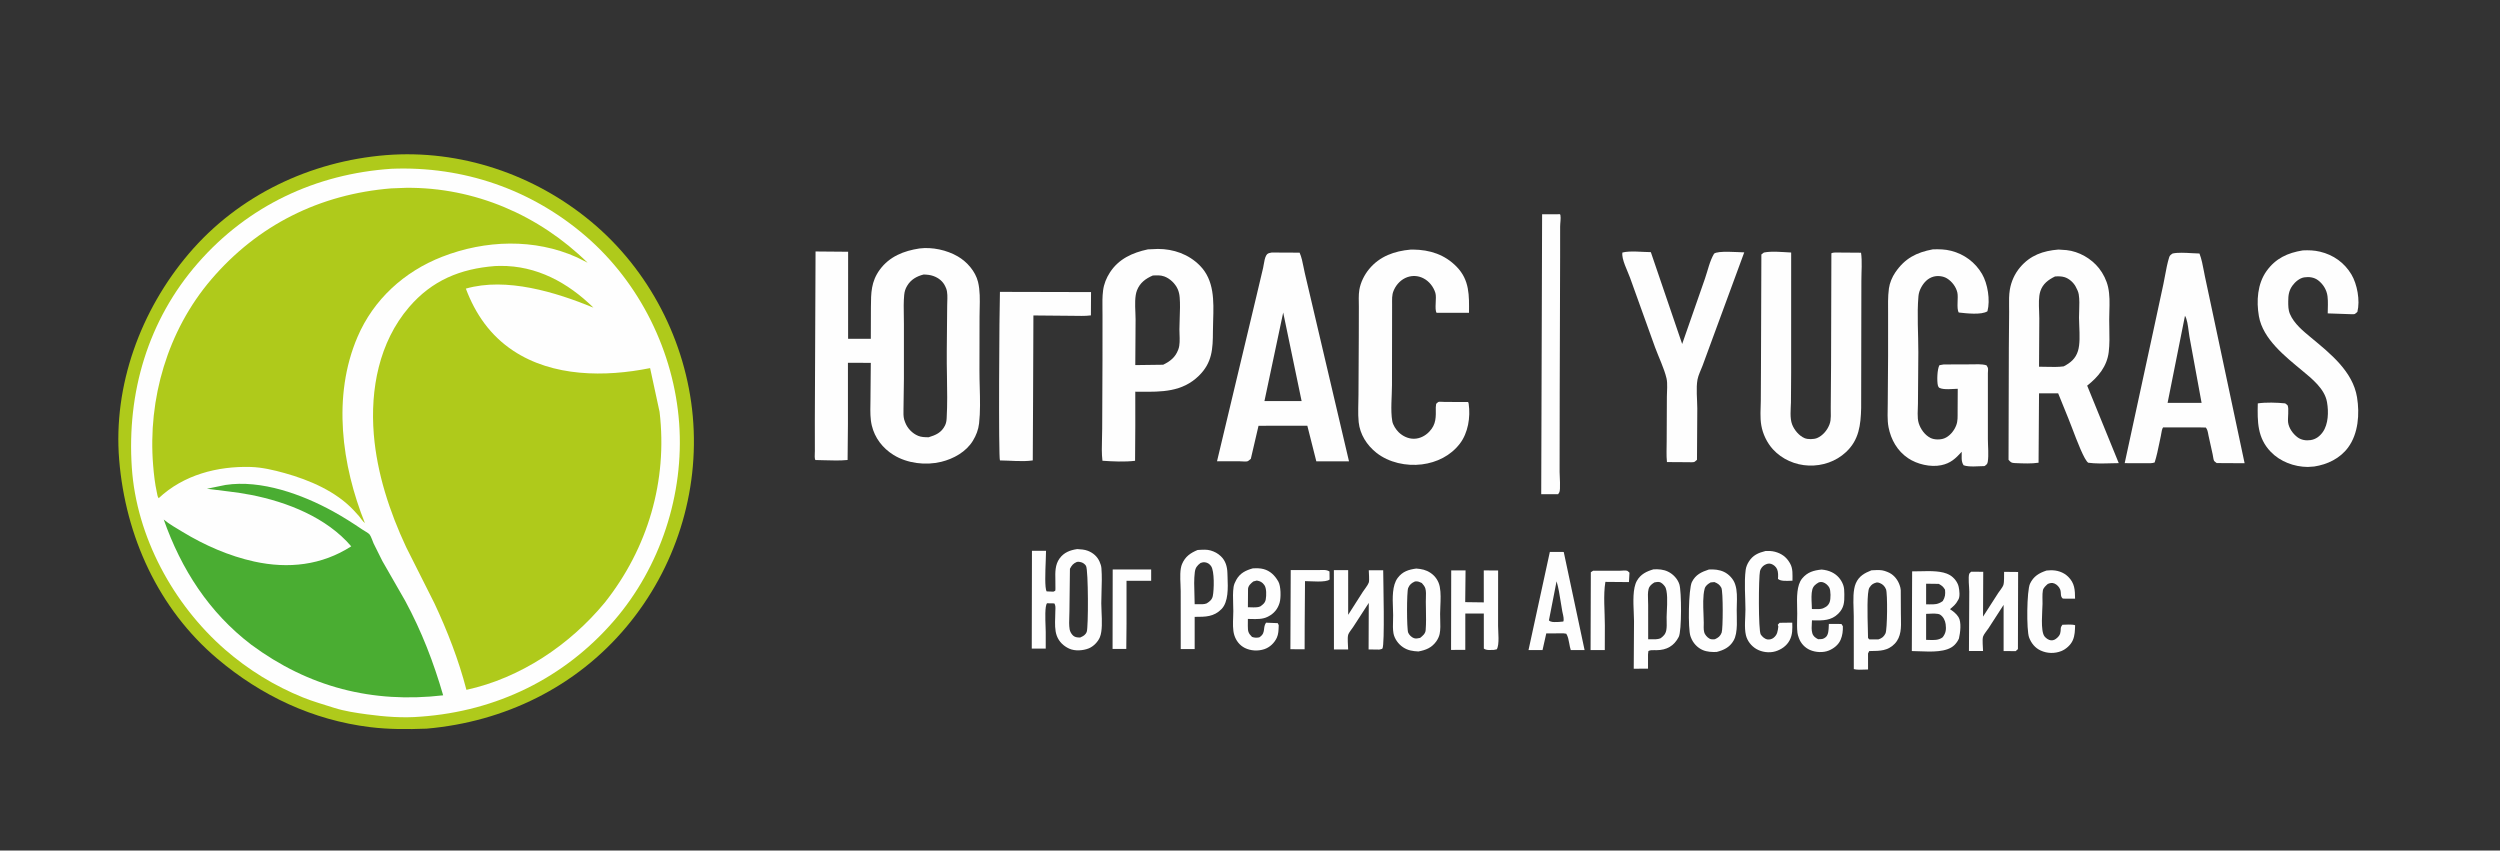 <?xml version="1.0" encoding="UTF-8"?> <svg xmlns="http://www.w3.org/2000/svg" width="2569" height="874" viewBox="0 0 2569 874" fill="none"><rect x="0" y="0" width="2569" height="874" fill="#333333" stroke="none"/> <path d="M1143.41 585.161L1182.94 585.213V596.822L1157.61 596.844L1157.62 640.5L1157.37 666.813L1143.28 666.854L1143.41 585.161Z" fill="#FEFEFE"></path> <path d="M1637.04 586.5L1663.89 586.515C1665.61 586.516 1670.75 585.94 1672.15 586.519C1672.79 586.785 1673.87 588.003 1674.45 588.5L1673.91 598.157L1649.69 597.948C1647.38 611.743 1649.15 628.386 1649.15 642.5L1649.08 667.99L1634.48 667.994L1634.74 588.031L1637.04 586.5Z" fill="#FEFEFE"></path> <path d="M1326.35 585.83L1354.53 585.827C1358.54 585.827 1362.85 585.026 1366.19 587.291L1366.3 595.5C1362.49 598.82 1346.73 597.135 1341.03 597.164L1340.69 643.5L1340.63 667.17L1326.01 667.146L1326.35 585.83Z" fill="#FEFEFE"></path> <path d="M2103 586.28L2107.09 586.02C2113.66 585.797 2120.31 587.865 2125.1 592.5C2132 599.189 2132.27 606.18 2132.34 615.161L2119.83 615.157C2116.84 612.945 2118.34 609.395 2117.11 605.924C2116.17 603.293 2113.74 600.684 2111.14 599.624C2108.54 598.567 2106.77 599.098 2104.32 600.044C2102.3 601.888 2099.71 603.997 2099.24 606.843C2098.53 611.162 2098.94 615.986 2098.9 620.37C2098.83 627.946 2096.58 648.41 2100.96 653.981C2102.41 655.82 2105.18 657.828 2107.56 657.993C2110.22 658.18 2112.02 657.158 2113.95 655.415C2117.37 652.325 2117.5 649.911 2117.66 645.5C2117.8 644.094 2118.57 643.141 2119.33 642.003C2123.36 641.977 2128.55 641.326 2132.39 642.457C2132.19 647.967 2132.21 652.867 2129.97 658.006C2127.91 662.741 2122.93 667.176 2118.2 669.047C2111.35 671.752 2103.84 671.579 2097.13 668.547C2091.23 665.88 2087.33 660.99 2085.08 655.036C2082.31 647.691 2082.69 606.916 2086.04 599.813C2089.66 592.158 2095.3 588.872 2103 586.28Z" fill="#FEFEFE"></path> <path d="M1814.3 566.194C1817.59 566.114 1820.65 566.124 1823.86 566.972C1830.57 568.749 1835.55 572.236 1839.09 578.312L1839.48 579C1842.58 584.274 1841.93 590.777 1841.94 596.716L1840.76 596.772C1836.78 596.852 1829.9 597.542 1827.04 594.887C1827.29 591.799 1827.41 587.751 1826.12 584.899C1824.97 582.37 1822.74 580.389 1820.11 579.491C1817.61 578.634 1815.48 579.383 1813.27 580.601C1811.12 581.785 1809.14 584.449 1808.57 586.831C1807.14 592.761 1806.75 648.144 1809.36 652.011C1810.95 654.364 1813.43 656.639 1816.32 657.096C1818.29 657.408 1820.77 656.736 1822.31 655.563C1826.48 652.382 1826.78 648.695 1827.4 643.833L1826.88 641.974L1828.71 639.99L1841.73 639.817C1841.87 646.385 1842.17 652.033 1838.99 658.025C1835.96 663.732 1830.38 667.572 1824.27 669.363C1817.98 671.204 1810.36 670.167 1804.75 666.859C1799.58 663.799 1795.49 658.592 1794.1 652.712C1792.25 644.881 1793.63 634.396 1793.62 626.272C1793.6 613.211 1792.16 598.387 1793.87 585.52C1794.26 582.589 1795.45 579.781 1796.99 577.277C1801.2 570.465 1806.91 568.033 1814.3 566.194Z" fill="#FEFEFE"></path> <path d="M1491.27 586.149L1506.01 586.164L1505.65 618.761L1524.75 619.012L1524.72 586.153L1539.47 586.216L1539.43 643.137C1539.42 649.214 1541.03 662.261 1538.1 667.231L1535.1 667.836C1531.59 667.823 1527.65 668.561 1524.79 666.5L1524.76 630.491L1505.76 630.482L1505.73 667.796L1491.11 667.85L1491.27 586.149Z" fill="#FEFEFE"></path> <path d="M2025.54 587.5L2037.97 587.575L2037.77 633.629L2053.4 609.308C2054.73 607.252 2058.08 603.299 2058.69 601.118C2059.72 597.506 2059.22 591.506 2059.41 587.631L2073.82 587.772L2073.62 667L2071.31 669.122L2058.91 669.004V621.566L2043.36 645.649C2041.94 647.822 2038.49 651.817 2037.8 654.163C2036.77 657.669 2037.79 665.077 2037.78 668.985L2023.29 668.999L2023.62 607.842C2023.63 603.653 2022.29 593.066 2023.64 589.5C2023.82 589.018 2025.13 587.935 2025.54 587.5Z" fill="#FEFEFE"></path> <path d="M1370.7 585.843L1385.37 585.872L1385.38 631.79L1400.41 608.221C1402.17 605.486 1405.44 601.669 1406.53 598.704C1407.36 596.472 1406.55 588.677 1406.56 585.998L1421.37 585.981C1421.4 596.4 1423.15 662.425 1420.59 666.436C1420.23 667.007 1418.04 667.328 1417.3 667.511L1406.37 667.36L1406.55 619.556L1390.45 644.392C1389.2 646.33 1385.96 650.19 1385.4 652.247C1384.38 656.025 1385.37 663.257 1385.36 667.395L1370.76 667.426L1370.7 585.843Z" fill="#FEFEFE"></path> <path fill-rule="evenodd" clip-rule="evenodd" d="M1298.56 584.811C1294.85 583.783 1291.11 583.881 1287.3 584.063C1280.07 586.145 1274.26 588.905 1270.41 595.844C1269.22 597.998 1268 600.61 1267.64 603.072C1266.82 608.601 1267.01 614.765 1267.19 620.711C1267.27 623.2 1267.35 625.65 1267.35 628C1267.34 629.844 1267.27 631.852 1267.19 633.937C1266.95 640.282 1266.69 647.342 1268.37 652.69C1270.14 658.315 1273.79 663.103 1279.12 665.8C1285.19 668.874 1292.92 669.226 1299.31 667.06C1304.9 665.165 1309.57 660.683 1312.05 655.354C1313.73 651.745 1313.85 647.631 1313.97 643.678C1313.99 643.25 1314 642.825 1314.01 642.402L1313.01 640.345L1301.01 639.871C1299.45 642.113 1299.2 644.277 1298.97 646.364C1298.62 649.392 1298.3 652.26 1294.01 654.971C1291.11 655.458 1289.34 655.473 1286.57 654.5C1282.6 650.554 1282.3 648.671 1282.27 643.161L1282.32 636.01C1283.37 636.019 1284.46 636.048 1285.56 636.077C1291.3 636.231 1297.56 636.398 1302.51 633.872L1303.2 633.529C1309.18 630.484 1313.01 625.828 1314.91 619.418C1316.44 614.273 1316.29 602.193 1313.61 597.587L1313.26 597.006C1309.89 591.215 1305.2 586.646 1298.56 584.811ZM1291.5 596.567L1287.93 597.5C1285.42 599.512 1282.87 601.615 1282.48 605L1282.34 624.003C1283.19 623.995 1284.18 624.031 1285.25 624.071C1288.6 624.195 1292.66 624.345 1295.01 623.19C1297.86 621.255 1300.06 619.474 1300.69 615.911C1301.37 612.051 1301.62 604.462 1299.24 601.203C1297.08 598.259 1295.04 597.173 1291.5 596.567Z" fill="#FEFEFE"></path> <path fill-rule="evenodd" clip-rule="evenodd" d="M1882.38 588.02C1878.93 586.347 1875.68 585.647 1871.89 585.272C1863.84 586.099 1857.39 587.844 1851.93 594.395C1846.15 601.341 1846.47 614.181 1846.73 624.447C1846.79 626.672 1846.84 628.777 1846.83 630.674C1846.82 632.32 1846.78 634.001 1846.74 635.697C1846.63 640.548 1846.52 645.53 1847.05 650.198C1847.25 651.95 1847.76 653.563 1848.37 655.208L1848.62 655.899C1850.57 661.196 1854.71 665.623 1859.9 667.9C1865.61 670.41 1873.41 670.895 1879.26 668.507C1884.42 666.403 1889.29 662.563 1891.48 657.311C1893.37 652.781 1893.85 648.343 1893.73 643.5L1892.24 641.2L1879.33 641.14C1879.29 641.778 1879.27 642.494 1879.24 643.256C1879.11 647.155 1878.94 652.286 1876.23 654.662C1873.73 656.855 1871.91 656.839 1868.98 656.812C1868.73 656.81 1868.49 656.808 1868.23 656.807C1865.39 655.314 1863.28 653.901 1862.32 650.664C1861.38 647.533 1861.63 643.612 1861.84 640.081C1861.9 639.179 1861.95 638.302 1861.99 637.47C1862.64 637.478 1863.28 637.489 1863.93 637.499C1873.36 637.654 1881.83 637.793 1889.12 630.497C1895.02 624.584 1895.34 618.672 1895.23 610.833C1895.23 610.631 1895.23 610.43 1895.22 610.229C1895.19 607.055 1895.16 604.01 1894.03 600.989C1891.89 595.24 1887.93 590.715 1882.38 588.02ZM1873.37 598.381C1871.78 597.917 1870.46 597.983 1868.91 598.5C1865.77 600.303 1863.27 602.218 1862.31 605.889C1861.2 610.145 1861.47 615.731 1861.71 620.785C1861.8 622.559 1861.88 624.267 1861.9 625.829C1862.73 625.819 1863.66 625.847 1864.63 625.875C1867.56 625.963 1870.88 626.061 1873.23 625.169C1876.57 623.721 1878.86 622.226 1880.18 618.671C1881.37 615.481 1881.36 606.986 1879.86 603.963C1878.7 601.607 1875.9 599.117 1873.37 598.381Z" fill="#FEFEFE"></path> <path fill-rule="evenodd" clip-rule="evenodd" d="M1606.9 567.203L1592.62 567.156L1570.7 668.015L1585.11 668.003L1588.96 650.854L1606.88 650.843L1609.51 651.21C1611.27 654.007 1611.94 657.705 1612.6 661.346C1613.02 663.672 1613.44 665.974 1614.13 668.004L1628.32 668.002L1606.9 567.203ZM1603.78 618.423C1602.66 611.258 1601.52 603.944 1599.53 597.335L1591.67 637.5C1593.53 639.389 1596.64 639.275 1599.51 639.169C1600.28 639.14 1601.03 639.112 1601.74 639.124L1606.45 638.689C1607.33 636.753 1606.49 633.056 1605.84 630.227C1605.66 629.469 1605.51 628.774 1605.4 628.191C1604.81 625.024 1604.3 621.739 1603.78 618.423Z" fill="#FEFEFE"></path> <path fill-rule="evenodd" clip-rule="evenodd" d="M1232.38 565.071C1231.78 565.109 1231.19 565.146 1230.6 565.178C1223.2 568.311 1217.97 571.891 1214.68 579.558C1212.38 584.952 1212.76 593.573 1213.09 600.883C1213.19 603.249 1213.29 605.478 1213.29 607.416L1213.32 667.004H1227.64V648.5V633.881C1227.85 633.881 1228.06 633.881 1228.27 633.882C1238.67 633.894 1247.39 633.904 1255.22 625.888C1262.43 618.506 1261.86 603.986 1261.44 593.103C1261.38 591.651 1261.33 590.264 1261.29 588.967C1261.12 582.393 1259.46 576.24 1254.5 571.555C1251.37 568.602 1248.04 566.836 1243.96 565.653C1240.24 564.579 1236.24 564.829 1232.38 565.071ZM1238.38 577.845C1236.66 577.611 1235.31 577.887 1233.68 578.5C1230.1 581.228 1228.38 583.395 1227.79 587.929C1226.86 595.164 1227.13 603.178 1227.4 610.941C1227.51 614.322 1227.63 617.656 1227.64 620.857C1228.51 620.844 1229.5 620.873 1230.55 620.904C1233.78 620.999 1237.56 621.109 1239.98 620.043C1242.99 618.188 1245.52 616.163 1246.27 612.509C1247.56 606.253 1248.12 586.792 1244.48 581.711C1242.96 579.592 1241 578.199 1238.38 577.845Z" fill="#FEFEFE"></path> <path fill-rule="evenodd" clip-rule="evenodd" d="M1470.03 588.702C1465.23 585.51 1460.96 584.714 1455.38 584.241C1447.55 585.297 1441.27 587.2 1436.27 593.866C1430.49 601.588 1430.99 614.511 1431.4 625.201C1431.49 627.697 1431.58 630.07 1431.59 632.227C1431.6 633.907 1431.54 635.69 1431.49 637.513C1431.35 641.965 1431.21 646.655 1431.91 650.668C1432.9 656.354 1436.99 661.956 1441.74 665.103C1446.83 668.465 1451.57 669.103 1457.52 669.445C1465.17 668.033 1471.12 665.707 1475.85 659.186C1477.41 657.036 1478.83 654.123 1479.38 651.501C1480.3 647.05 1480.13 641.685 1479.97 636.64C1479.91 634.604 1479.85 632.62 1479.86 630.769C1479.88 628.237 1479.99 625.595 1480.11 622.909C1480.4 616.207 1480.7 609.238 1479.53 603.055C1478.43 597.193 1475.01 592 1470.03 588.702ZM1459.98 598.646C1457.9 597.711 1456.7 597.171 1454.04 597.5C1450.58 599.047 1448.5 600.676 1447.02 604.269C1445.47 608.012 1445.48 646.656 1447.08 650.192C1448.16 652.589 1450.5 654.871 1452.98 655.779C1454.84 656.458 1457.43 655.937 1459.32 655.5C1462 653.355 1464.74 651.157 1465.02 647.5C1465.57 640.447 1465.43 633.12 1465.29 625.908C1465.24 623.364 1465.19 620.834 1465.17 618.335C1465.16 617.266 1465.21 616.054 1465.25 614.781C1465.38 611.314 1465.52 607.39 1464.68 604.638C1464.03 602.507 1462.52 600.764 1461.07 599.129C1460.68 598.959 1460.32 598.797 1459.98 598.646Z" fill="#FEFEFE"></path> <path fill-rule="evenodd" clip-rule="evenodd" d="M1771.78 587.767C1766.79 585.342 1761.51 584.955 1756.05 585.225C1748.44 587.721 1742.38 590.502 1738.58 598.112C1735.12 605.046 1734.44 646.25 1737.11 653.693L1737.32 654.249L1737.54 654.885C1739.62 660.617 1744.12 665.584 1749.78 668.02C1754.14 669.896 1759.43 670.153 1764.09 669.94C1771.32 668.048 1777.32 665.278 1781.29 658.508C1782.61 656.235 1783.34 654.067 1783.83 651.5L1783.95 650.915C1785.02 645.309 1784.88 638.99 1784.74 632.96C1784.69 630.912 1784.64 628.896 1784.65 626.954C1784.65 625.118 1784.7 623.18 1784.76 621.191C1784.97 614.27 1785.19 606.724 1783.1 600.666L1782.9 600.051C1781.19 594.953 1776.58 590.101 1771.78 587.767ZM1761.69 598.132L1757.85 598.5C1755.14 600.079 1752.53 601.79 1751.68 605.012C1749.76 612.335 1750.16 622.336 1750.52 631.249C1750.65 634.264 1750.76 637.155 1750.78 639.776C1750.79 640.514 1750.77 641.306 1750.75 642.126C1750.66 645.366 1750.57 649.047 1752.05 651.609C1753.34 653.835 1755.82 656.403 1758.45 656.884C1759.67 657.107 1760.96 657.007 1762.19 656.888C1765.61 655.389 1767.85 653.677 1769.19 650.061C1770.58 646.296 1770.79 607.608 1768.85 603.971C1767.12 600.728 1765.03 599.46 1761.69 598.132Z" fill="#FEFEFE"></path> <path fill-rule="evenodd" clip-rule="evenodd" d="M1964.91 587.14C1967.44 587.182 1970.27 587.106 1973.25 587.026C1983.69 586.746 1995.93 586.418 2003.65 590.95C2007.89 593.44 2011.7 598.179 2012.74 603.052C2013.47 606.525 2014.33 613.205 2012.34 616.265C2012.29 616.342 2012.24 616.417 2012.19 616.491L2012.19 616.491C2011.99 616.793 2011.8 617.081 2011.64 617.417C2010.01 620.661 2007.41 622.894 2004.72 625.199L2004.72 625.199C2004.42 625.457 2004.12 625.715 2003.82 625.976C2007.23 628.278 2010.2 630.496 2012.48 634.014C2015.84 639.203 2014.35 650.301 2013.01 656.127C2011.82 658.782 2010.37 660.891 2008.28 662.934C2000.61 670.434 1984.65 669.772 1972.24 669.257H1972.24C1969.47 669.142 1966.87 669.035 1964.59 669.027L1964.91 587.14ZM1979.28 599.819L1992.28 599.991C1995.77 602.017 1996.65 602.589 1998.72 606C1999.12 610.76 1998.94 613.372 1996.41 617.645C1991.57 621.192 1987.83 621.131 1982.68 621.048C1981.62 621.03 1980.49 621.012 1979.28 621.025V599.819ZM1982.11 630.696C1981.01 630.749 1980.03 630.797 1979.28 630.801V657.506C1980.23 657.519 1981.19 657.558 1982.17 657.598C1987.11 657.799 1992.31 658.011 1996.28 654.845C1999.64 650.524 2000.06 646.745 1999.35 641.369C1998.86 637.636 1996.93 633.668 1993.62 631.601C1991.44 630.239 1986.01 630.505 1982.11 630.696Z" fill="#FEFEFE"></path> <path fill-rule="evenodd" clip-rule="evenodd" d="M1714.08 587.422C1709.34 585.12 1704.3 584.79 1699.12 585.051C1691.91 587.146 1685.91 590.072 1682.07 596.821C1677.72 604.463 1678.35 618.427 1678.84 629.544C1678.98 632.744 1679.12 635.708 1679.12 638.218L1678.83 687.173L1693.5 687.13V672.5L1693.89 669.005C1695.82 667.959 1698.18 668.031 1700.43 668.099C1701.03 668.118 1701.63 668.136 1702.21 668.132C1712.57 668.059 1720.24 663.879 1725.08 654.469C1728.21 648.375 1727.98 607.44 1725.7 600.391C1723.89 594.805 1719.33 589.969 1714.08 587.422ZM1700.57 598.408C1700.4 598.44 1700.24 598.47 1700.07 598.5C1697.31 600.223 1694.96 601.989 1694.09 605.279C1693.19 608.696 1693.37 613.104 1693.53 617.148C1693.59 618.693 1693.65 620.185 1693.65 621.548L1693.66 656.896C1694.54 656.886 1695.47 656.908 1696.44 656.929C1699.73 657.004 1703.38 657.087 1706.17 655.996C1709.39 653.826 1711.5 651.64 1712.26 647.699C1712.84 644.68 1712.75 641.199 1712.67 637.891C1712.64 636.618 1712.61 635.37 1712.62 634.185C1712.63 632.717 1712.72 630.688 1712.84 628.351C1713.26 619.71 1713.89 606.857 1710.79 602.566C1709.43 600.697 1707.37 598.502 1704.99 598.087C1703.6 597.845 1701.99 598.144 1700.57 598.408Z" fill="#FEFEFE"></path> <path fill-rule="evenodd" clip-rule="evenodd" d="M1925.54 585.939C1924.71 585.982 1923.89 586.024 1923.1 586.05C1916.05 588.868 1910.31 591.949 1907.07 599.326C1904.06 606.227 1904.44 616.929 1904.75 625.975C1904.85 628.575 1904.93 631.038 1904.93 633.235L1904.97 687.552C1908.12 688.421 1912.27 688.239 1916.01 688.076C1917.28 688.021 1918.49 687.967 1919.61 687.957L1919.59 671.5L1920.79 669.017C1921.35 669.01 1921.91 669.005 1922.47 669C1931.74 668.912 1940.01 668.833 1946.99 661.532C1953.87 654.338 1953.64 644.585 1953.42 635.196C1953.38 633.495 1953.34 631.805 1953.34 630.145L1953.22 606.5C1953.15 604.748 1952.68 603.148 1952.13 601.5C1950.34 596.131 1946.73 591.376 1941.65 588.688C1940.22 587.935 1938.73 587.412 1937.22 586.884C1937.06 586.829 1936.9 586.774 1936.75 586.718C1933.37 585.535 1929.29 585.746 1925.54 585.939ZM1931.85 599.212C1930.71 598.764 1929.88 598.501 1928.63 598.5C1925.09 599.445 1923.27 600.407 1921.25 603.521L1920.98 603.928C1918.36 608.046 1919.02 632.448 1919.41 646.811C1919.51 650.583 1919.59 653.662 1919.59 655.5L1920.75 657.01L1930.25 657.059C1933.78 655.904 1935.84 654.278 1937.52 650.9C1939.48 646.982 1939.72 609.822 1938.09 605.621C1936.92 602.629 1934.77 600.355 1931.85 599.212Z" fill="#FEFEFE"></path> <path d="M1584.67 220.166L1603.02 220.144C1603.25 220.483 1603.41 220.653 1603.49 221.107C1604.09 224.466 1603.22 229.194 1603.2 232.732L1603.18 264.48L1602.75 402.244L1602.64 484.936C1602.64 488.484 1603.85 503.612 1602.31 506.012L1601.13 507.841L1583.76 507.851L1584.67 220.166Z" fill="#FEFEFE"></path> <path fill-rule="evenodd" clip-rule="evenodd" d="M1117.94 566.025C1114.52 564.684 1110.59 564.449 1106.95 564.231C1099.62 565.316 1093.34 567.647 1088.81 573.882C1084.11 580.335 1084.31 588.201 1084.5 595.925C1084.55 598.15 1084.61 600.362 1084.54 602.526C1084.54 602.73 1084.54 603.123 1084.55 603.595C1084.57 604.86 1084.59 606.696 1084.38 607C1084.26 607.18 1083.46 607.532 1082.9 607.779C1082.69 607.872 1082.52 607.95 1082.42 607.999L1075.54 607.716C1073.46 604.559 1074.14 587.675 1074.61 575.918C1074.78 571.626 1074.93 568.017 1074.9 566.008L1060.43 565.995L1060.24 666.5L1074.59 666.489V649.5C1074.59 648.32 1074.52 646.489 1074.44 644.3C1074.12 636.03 1073.62 622.648 1075.92 619.921L1083.42 620.045C1084.72 621.875 1084.61 624.333 1084.51 626.633C1084.48 627.219 1084.46 627.794 1084.45 628.347C1084.45 630.168 1084.38 632.078 1084.32 634.03C1084.09 640.615 1083.84 647.675 1085.99 653.401C1088.27 659.457 1092.86 663.856 1098.7 666.536C1104.54 669.215 1112.92 668.637 1118.79 666.275C1123.62 664.332 1128.29 659.58 1130.25 654.775C1132.85 648.388 1132.37 637.832 1131.96 628.804C1131.81 625.614 1131.67 622.614 1131.68 620.057C1131.7 616.047 1131.82 612.007 1131.94 607.958C1132.19 599.913 1132.44 591.833 1131.82 583.886C1131.64 581.553 1130.83 579.252 1129.9 577.122C1127.57 571.807 1123.27 568.113 1117.94 566.025ZM1110.92 577.731C1109.32 577.289 1108.08 577.1 1106.44 577.5C1102.7 579.191 1101.34 580.897 1099.46 584.5L1098.95 627.975C1098.94 629.671 1098.88 631.474 1098.81 633.32C1098.64 637.873 1098.46 642.685 1099.17 646.774C1099.52 648.805 1100.73 651.025 1102.13 652.523C1104.41 654.971 1106.62 655.034 1109.64 655.119C1109.74 655.121 1109.83 655.124 1109.93 655.127C1110.01 655.09 1110.09 655.053 1110.17 655.017C1113.19 653.632 1115.38 652.626 1116.73 649.257C1118.47 644.899 1118.43 586.061 1116.02 581.605C1115.02 579.75 1112.95 578.289 1110.92 577.731Z" fill="#FEFEFE"></path> <path d="M1027.53 299.928L1121.15 300.148L1121.01 324.083C1114.67 324.966 1107.83 324.507 1101.43 324.52L1061.93 324.165L1061.58 412.5L1061.27 473.118C1050.76 474.676 1038.3 473.217 1027.55 473.133C1025.92 470.981 1026.91 315.321 1027.53 299.928Z" fill="#FEFEFE"></path> <path d="M1667.19 259.5C1675.15 257.446 1687.95 259.062 1696.4 259.094L1728.59 353.492L1752.01 286.336C1754.87 278.107 1756.9 268.135 1761.38 260.691C1765.18 257.36 1786.33 259.252 1792.38 259.332L1758.75 350.728L1749.51 375.878C1747.88 380.225 1745.17 385.502 1744.35 390.03C1742.73 398.901 1744.1 410.578 1744.14 419.705L1743.82 472.5C1743.05 473.124 1742.02 474.204 1741.18 474.654C1740.15 475.203 1736.04 474.957 1734.67 474.961L1712.95 474.818C1712.22 467.852 1712.7 460.378 1712.68 453.34L1712.88 407.586C1712.89 401.915 1713.79 394.272 1712.51 388.796C1710.11 378.555 1704.43 366.961 1700.77 357L1674.99 285.291C1672.58 278.489 1666.05 266.266 1667.19 259.5Z" fill="#FEFEFE"></path> <path d="M2366.37 257.3C2372.46 257.025 2378.08 257.206 2384.04 258.624C2397.74 261.877 2409.02 269.868 2416.26 281.937C2422.31 292.022 2425.36 308.83 2422.45 320.489C2421.74 321.065 2420.52 322.32 2419.73 322.678C2418.79 323.107 2414.88 322.781 2413.64 322.787L2391.96 322.042C2392.02 316.323 2392.46 310.145 2391.76 304.48C2390.96 297.929 2387.26 291.924 2382.03 287.982C2378 284.944 2372.83 284.277 2367.94 284.995C2363.09 285.708 2358.48 289.679 2355.72 293.5C2352.06 298.541 2351.39 303.529 2351.39 309.569C2351.38 314.04 2351.34 318.367 2353.11 322.568C2357.37 332.699 2366.91 340.333 2375.12 347.151C2394.61 363.339 2417.73 381.664 2422.08 408.207C2424.88 425.326 2423.43 445.574 2412.92 459.832C2404.61 471.125 2391.65 477.309 2378.04 479.388L2371.43 479.844C2357.46 479.71 2343.17 474.415 2333.41 464.274C2319.53 449.863 2319.69 433.15 2320.11 414.519C2328.58 413.286 2339.66 413.647 2348.22 414.5C2348.66 414.849 2350.53 416.096 2350.73 416.5C2352.33 419.739 2350.7 429.908 2351.24 434.035C2352.02 439.966 2356.24 445.884 2361 449.39C2364.81 452.191 2369.69 452.92 2374.27 452.253C2379.67 451.468 2383.72 448.417 2386.86 444.029C2392.64 435.951 2392.95 423.149 2391.29 413.627L2391.18 413C2388.83 399.496 2375.61 389.035 2365.68 380.785C2348.38 366.395 2325.29 348.437 2321.23 324.881C2318.56 309.396 2319.7 291.666 2329.07 278.57C2338.44 265.46 2350.79 259.825 2366.37 257.3Z" fill="#FEFEFE"></path> <path d="M1449.61 256.488L1452.14 256.459C1469.36 256.659 1484.61 261.561 1496.84 274.103C1510.25 287.856 1509.7 303.677 1509.54 321.437L1476.24 321.454C1473.84 317.745 1476.56 306.114 1474.99 300.993C1473.04 294.671 1468.61 288.998 1462.67 285.961C1457.48 283.308 1451.66 282.871 1446.15 284.815C1440 286.985 1435.14 291.948 1432.48 297.817L1432.18 298.5C1430.06 303.16 1430.56 308.096 1430.52 313.104L1430.4 395.713C1430.38 407.204 1428.76 421.579 1430.7 432.783C1431.38 436.72 1434.46 441.41 1437.29 444.184C1441.45 448.247 1447.2 450.952 1453.06 450.865C1459.07 450.776 1464.59 447.905 1468.7 443.612C1476.06 435.94 1475.51 428.36 1475.42 418.5L1475.8 415C1476.39 414.487 1477.41 413.329 1478.08 413.035C1479.09 412.592 1483.35 413.045 1484.76 413.048L1508.62 413.092C1508.92 413.78 1509.14 414.305 1509.24 415.053C1511.15 428.78 1508.64 444.858 1500.09 455.976C1490.58 468.335 1476.42 475.285 1461.12 477.206C1445.14 479.211 1427.17 475.399 1414.37 465.25C1404.56 457.454 1397.5 446.412 1396.17 433.748C1395.24 424.746 1395.98 414.865 1395.97 405.782L1396.29 346.5L1396.36 315.227C1396.37 309.503 1395.91 303.374 1396.87 297.733C1398.17 290.085 1402.03 282.379 1406.95 276.439C1417.88 263.254 1433.04 257.948 1449.61 256.488Z" fill="#FEFEFE"></path> <path d="M1986.12 256.238C1992.61 256.015 1998.74 256.127 2005.06 257.749C2018.48 261.193 2029.73 269.524 2036.74 281.515C2042.59 291.501 2045.31 308.471 2042.3 319.857C2036.1 323.89 2020.34 321.962 2012.82 321.136C2010.25 317.079 2012.59 305.899 2011.37 300.608C2010.02 294.733 2005.84 289.237 2000.72 286.086C1996.82 283.687 1991.23 283.068 1986.84 284.284C1981 285.903 1976.93 290.289 1974.15 295.468C1972.64 298.274 1971.66 301.252 1971.39 304.431C1969.77 323.09 1971.33 343.185 1971.28 361.995L1970.89 414.724C1970.89 420.899 1969.85 429.091 1971.68 434.876C1973.63 441.037 1977.96 447.123 1983.86 450.062C1987.78 452.01 1993.92 452.002 1997.94 450.459C2003.22 448.434 2007.77 443.022 2009.87 437.907L2010.13 437.255C2012.02 432.69 2011.6 427.735 2011.65 422.879L2011.78 399.513C2006.64 399.591 1997.45 400.833 1992.96 398.57C1992.16 398.167 1991.61 397.013 1991.39 396.165C1990.24 391.577 1990.65 379.124 1992.98 375.269L1997.28 374.519L2025.15 374.415C2030.41 374.412 2036.22 373.836 2041.3 375.389C2041.74 376.178 2042.48 377.165 2042.76 378C2043.15 379.166 2042.75 382.111 2042.75 383.421V398.801V451.209C2042.76 458.504 2043.75 467.563 2042.61 474.651C2042.22 477.098 2041.1 477.585 2039.3 478.947C2033.11 478.962 2023.47 480.21 2017.79 478.109C2015.04 473.998 2015.95 469.144 2015.87 464.253C2009.45 471.257 2004.44 476.038 1994.83 478.036C1983.82 480.321 1970.05 477.078 1960.77 470.85C1949.74 463.457 1943.17 451.88 1940.67 439.07C1939.16 431.285 1939.87 422.522 1939.85 414.559L1940.2 365.5L1940.21 323.154C1940.22 314.253 1939.83 305.177 1941.06 296.342C1941.85 290.647 1944.4 284.618 1947.63 279.891C1957.48 265.463 1969.27 259.429 1986.12 256.238Z" fill="#FEFEFE"></path> <path d="M1812.58 259.5C1820.63 257.824 1832.34 259.115 1840.6 259.485L1840.58 383.184L1840.38 413.582C1840.21 420.424 1839.09 429.713 1841.6 436.194C1843.81 441.897 1848.65 447.758 1854.36 450.226C1857.7 451.666 1863.89 451.521 1867.21 450.151C1872.88 447.81 1877.57 442.236 1879.78 436.621L1880.02 436.013C1882 431.029 1881.17 424.31 1881.28 418.925L1881.6 375.511L1881.93 260.262C1884.2 259.124 1887.82 259.547 1890.38 259.526L1912.41 259.688C1913.71 268.66 1912.73 279.362 1912.75 288.5L1912.53 419.329C1912.05 436.802 1910.41 451.946 1896.97 464.531C1886.63 474.226 1872.78 478.923 1858.68 478.405C1844.81 477.897 1831.3 472.019 1821.89 461.736C1815.79 455.065 1811.43 445.958 1809.91 437.059C1808.52 428.96 1809.25 420.21 1809.4 412L1809.57 378.532L1809.99 261.5L1812.58 259.5Z" fill="#FEFEFE"></path> <path fill-rule="evenodd" clip-rule="evenodd" d="M2252.27 260.154C2245.49 259.756 2238.05 259.32 2232.56 260.5C2232.31 260.681 2232.08 260.847 2231.85 261.003C2230.5 261.951 2229.62 262.569 2229.03 264.454C2227.18 270.327 2226 276.688 2224.84 282.957C2224.3 285.896 2223.76 288.813 2223.16 291.651L2212.17 342.737L2183.33 475.946L2203.54 475.967C2204.28 475.965 2205.04 475.984 2205.8 476.002C2208.61 476.07 2211.54 476.14 2214.11 475.245C2216.18 468.778 2217.57 461.997 2218.95 455.272C2219.46 452.784 2219.97 450.305 2220.51 447.852C2220.62 447.316 2220.74 446.62 2220.86 445.852C2221.25 443.47 2221.76 440.388 2222.83 439.167L2259.13 439.174L2266.71 439.355C2268.29 441.177 2268.78 443.855 2269.22 446.313C2269.33 446.887 2269.43 447.449 2269.55 447.985L2273.74 466.959C2273.85 467.448 2273.96 468.12 2274.07 468.859C2274.35 470.595 2274.69 472.697 2275.26 473.641C2275.51 474.064 2276.43 474.747 2277.15 475.286C2277.45 475.51 2277.72 475.709 2277.89 475.854L2306.56 476.015L2273.72 321.338L2265.73 283.829C2265.37 282.082 2265.04 280.299 2264.69 278.501C2263.54 272.411 2262.34 266.148 2260.18 260.511C2257.78 260.478 2255.08 260.319 2252.27 260.154ZM2249.07 340.377C2248.33 334.674 2247.45 327.824 2245.28 324.5L2227.42 414L2245.38 413.995L2262.35 413.994L2249.88 346C2249.59 344.441 2249.34 342.487 2249.07 340.377Z" fill="#FEFEFE"></path> <path fill-rule="evenodd" clip-rule="evenodd" d="M1335.47 259.638L1306.82 259.5C1306.37 259.61 1305.94 259.696 1305.54 259.777C1303.74 260.139 1302.43 260.404 1301.25 262.326C1299.83 264.652 1299.19 268.42 1298.62 271.753C1298.4 273.067 1298.19 274.314 1297.95 275.378L1291.08 304.413L1250.61 473.998L1273.56 474.001C1274.22 474.001 1275.09 474.054 1276.02 474.111C1278.15 474.241 1280.65 474.393 1282 474.002C1282.59 473.832 1283.61 472.961 1284.44 472.252C1284.8 471.949 1285.12 471.676 1285.35 471.5L1293.26 437.524L1333.77 437.489L1343.42 437.498L1352.65 474.062L1386.24 474.097L1349.83 319L1340.74 280.307C1340.32 278.478 1339.94 276.544 1339.55 274.572C1338.53 269.448 1337.47 264.072 1335.47 259.638ZM1337.54 412.151L1318.61 321.152L1299.34 412.155L1319.02 412.158L1337.54 412.151Z" fill="#FEFEFE"></path> <path fill-rule="evenodd" clip-rule="evenodd" d="M1189.89 255.813L1179.55 256.253C1163.82 259.606 1149.53 266.032 1140.54 280C1136.9 285.64 1134.42 291.737 1133.54 298.424C1132.71 304.735 1132.8 311.258 1132.88 317.702C1132.91 319.731 1132.94 321.752 1132.93 323.756L1132.91 369.5L1132.61 440.515C1132.62 443.781 1132.52 447.156 1132.42 450.569C1132.21 458.274 1131.99 466.175 1132.87 473.464C1143.5 474.211 1155.86 474.787 1166.4 473.524L1166.63 437.75L1166.62 402.507C1168.26 402.515 1169.89 402.529 1171.53 402.544C1193.66 402.742 1214.92 402.932 1232.08 386.022C1245.61 372.69 1246.35 358.624 1246.4 340.564C1246.41 336.912 1246.53 333.178 1246.64 329.409C1247.27 309.188 1247.93 287.945 1232.85 272.777C1221.38 261.226 1205.97 255.834 1189.89 255.813ZM1196.32 284.035C1192.48 282.657 1188.57 282.882 1184.58 283.125C1177.29 286.3 1171.48 290.517 1168.41 298.221C1166 304.269 1166.39 313.37 1166.72 321.184C1166.82 323.705 1166.93 326.092 1166.93 328.199L1166.62 375.174L1195.28 374.8C1202.49 371.241 1207.73 367.265 1210.66 359.5L1210.87 358.972C1212.53 354.667 1212.29 348.581 1212.09 343.228C1212.02 341.554 1211.96 339.952 1211.96 338.498C1211.97 334.692 1212.12 330.746 1212.27 326.766C1212.54 319.583 1212.81 312.292 1212.24 305.523C1212 302.606 1211.37 299.694 1210.17 297.013C1207.62 291.316 1202.17 286.136 1196.32 284.035Z" fill="#FEFEFE"></path> <path fill-rule="evenodd" clip-rule="evenodd" d="M2123.6 257.012L2115.26 256.446C2099.46 257.723 2086.37 262.28 2075.84 274.717C2070.36 281.185 2066.73 289.234 2065.32 297.572C2064.37 303.152 2064.45 309.13 2064.53 314.957C2064.56 316.861 2064.59 318.75 2064.58 320.603L2064.28 358.046L2063.97 472.5L2064.07 472.613C2066.24 475.025 2066.85 475.71 2070.31 475.857C2070.71 475.874 2071.11 475.891 2071.52 475.909C2078.92 476.227 2087.72 476.606 2094.83 475.476L2095.31 404.161L2114.96 404.162L2125.34 429.742C2126.2 431.718 2127.57 435.339 2129.23 439.716C2134.24 452.921 2141.85 473.002 2145.89 475.5C2153.29 476.519 2161.32 476.297 2169.1 476.081C2171.85 476.005 2174.58 475.929 2177.23 475.91L2144.78 396.285C2156.12 387.355 2165.11 376.608 2166.93 361.727C2167.88 353.861 2167.71 345.529 2167.54 337.364C2167.48 334.246 2167.42 331.153 2167.42 328.119C2167.42 325.329 2167.5 322.521 2167.59 319.706C2167.83 311.393 2168.08 303.026 2166.25 294.914C2164.71 288.116 2161.3 281.172 2156.96 275.689C2148.99 265.63 2136.42 258.423 2123.6 257.012ZM2121.49 284.802C2118.28 283.829 2115.09 283.873 2111.76 284.092C2104.84 287.478 2099.19 291.604 2096.68 299.219C2094.79 304.942 2095.11 313.05 2095.4 320.189C2095.5 322.71 2095.6 325.11 2095.59 327.241L2095.31 376.832C2097.75 376.823 2100.28 376.888 2102.83 376.955C2108.84 377.11 2115.01 377.27 2120.67 376.475C2127.69 372.805 2132.88 368.549 2135.31 360.678C2137.46 353.724 2137.03 343.816 2136.66 335.112C2136.52 332.019 2136.4 329.078 2136.39 326.475C2136.39 324.24 2136.48 321.869 2136.56 319.446C2136.76 313.673 2136.97 307.606 2136.1 302.393C2135.66 299.742 2134.21 296.817 2132.93 294.45C2130.63 290.226 2126.14 286.209 2121.49 284.802Z" fill="#FEFEFE"></path> <path fill-rule="evenodd" clip-rule="evenodd" d="M984.267 263.514C972.933 256.922 957.924 253.661 944.894 255.316C928.835 257.74 914.045 263.526 904.102 277.086C895.097 289.368 895.037 301.152 894.963 315.378C894.959 316.191 894.955 317.012 894.949 317.842L894.852 348.144L871.511 348.158L871.528 258.703L838.061 258.415L837.322 432.752L837.358 463.43C837.36 463.892 837.328 464.533 837.292 465.268C837.166 467.815 836.984 471.488 837.924 472.725C840.885 472.762 843.896 472.855 846.927 472.948C854.979 473.196 863.177 473.449 870.986 472.683L871.337 435.5V372.825L894.839 372.857L894.487 411.543C894.477 412.909 894.454 414.283 894.431 415.662C894.312 422.874 894.191 430.225 895.85 437.212C898.898 450.051 907.027 460.56 918.196 467.497C932.221 476.209 951.176 478.468 967.112 474.594C979.902 471.485 992.795 464.332 999.803 452.83C1003.14 447.353 1005.37 441.538 1006.1 435.139C1007.45 423.205 1007.11 410.339 1006.77 397.765C1006.62 392.018 1006.47 386.332 1006.48 380.824L1006.58 325.37C1006.59 322.742 1006.65 320.048 1006.71 317.322C1006.93 308.008 1007.16 298.316 1004.99 289.577C1002.32 278.812 993.705 269.004 984.267 263.514ZM959.284 283.686C955.92 282.45 952.665 282.202 949.11 282.089C942.013 283.872 936.078 287.211 932.217 293.648C930.352 296.761 929.492 299.506 929.152 303.104C928.494 310.06 928.626 317.297 928.756 324.434C928.809 327.336 928.862 330.221 928.861 333.064L928.864 389.143L928.476 417.469C928.477 418.447 928.453 419.473 928.429 420.523C928.345 424.087 928.255 427.933 929.128 431.145L929.94 433.5L930.174 434.119C932.524 440.222 937.423 445.323 943.468 447.855C946.728 449.22 950.32 449.272 953.809 449.322C953.959 449.324 954.11 449.327 954.26 449.329C961.653 447.064 967.296 444.682 971.04 437.329C972.259 434.933 972.643 432.417 972.792 429.761C973.587 415.63 973.346 401.296 973.106 386.993C972.958 378.131 972.809 369.282 972.907 360.5L973.32 314.406C973.317 313.117 973.367 311.707 973.419 310.238C973.581 305.657 973.764 300.51 972.398 296.705L971.66 294.986L971.387 294.373C968.996 289.118 964.629 285.648 959.284 283.686Z" fill="#FEFEFE"></path> <path d="M396.697 159.405C473.055 153.368 549.079 179.152 607.67 227.938C667.148 277.462 705.054 350.932 711.919 427.885C718.886 506.005 694.002 584.096 643.709 644.136C591.807 706.099 518.479 741.73 438.411 748.762C418.72 749.49 399.583 749.59 379.967 747.159C321.383 739.899 268.541 715.015 223.637 677.145C162.687 625.742 128.963 551.065 122.469 472.568C116.128 395.933 144.675 318.732 193.985 260.72C244.991 200.715 318.714 165.71 396.697 159.405Z" fill="#AFCA1B"></path> <path d="M402.247 173.434C476.03 170.469 546.1 194.558 602.001 242.759C657.705 290.789 692.646 361.866 697.92 435.077C703.159 507.797 678.675 582.723 630.915 637.907C579.759 697.014 510.199 730.8 432.426 736.415C414.151 738.002 395.277 736.518 377.148 734.067C366.048 732.566 353.942 730.776 343.26 727.352C332.559 723.921 321.851 720.928 311.396 716.716C282.22 704.964 255.076 688.255 231.376 667.609C178.105 621.201 140.225 551.585 135.459 480.521C130.286 403.395 152.033 329.091 203.307 270.402C254.846 211.408 324.525 178.692 402.247 173.434Z" fill="#FEFEFE"></path> <path d="M231.666 498.343C268.344 492.72 310.537 508.058 342.144 525.438C352.618 531.197 362.659 537.572 372.539 544.293C374.262 545.465 378.708 547.756 379.848 549.296C381.511 551.543 382.701 555.796 383.912 558.433L392.886 576.455L416.408 617.473C433.254 648.661 445.548 680.486 455.393 714.519C382.547 722.962 317.145 706.093 258.18 662.478C214.662 629.258 186.308 585.011 168.241 533.872C174.138 538.763 181.154 542.654 187.704 546.634C210.218 560.316 235.584 571.439 261.35 577.062C296.323 584.695 330.537 580.935 360.927 561.418C335.676 531.796 295.142 515.833 257.78 508.525C242.766 505.589 227.76 504.325 212.648 502.242L231.666 498.343Z" fill="#4AAD32"></path> <path d="M402.166 193.568L417.354 192.999C487.695 192.333 553.949 221.04 603.85 269.983L592.96 264.484C549.272 244.807 498.694 246.568 454.359 263.853C415.468 279.015 383.963 307.565 367.396 346.2C341.378 406.872 351.063 477.901 374.999 537.617C372.668 535.62 370.81 532.797 368.926 530.368L363.548 524.465C345.21 504.862 318.033 493.285 292.648 486.193C281.414 483.054 269.413 480.207 257.714 479.86C223.502 478.845 188.563 487.97 163.052 511.951C161.83 510.669 161.512 507.505 161.116 505.708C159.146 496.755 158.122 487.354 157.373 478.222C151.771 409.984 172.151 339.891 216.86 287.431C264.809 231.17 328.751 199.462 402.166 193.568Z" fill="#AFCA1B"></path> <path d="M508.622 273.394L513.914 273.242C551.481 272.856 583.595 290.409 609.81 316.118C571.075 300.232 520.455 284.647 478.711 296.578C488.551 322.79 503.851 344.799 527.409 360.416C568.144 387.42 621.79 387.573 668.054 378.261L677.779 423.261C686.131 494.118 665.699 563.438 621.449 619.253C585.435 662.798 534.956 696.685 479.305 708.893C471.362 678.293 459.745 648.326 446.302 619.74L417.369 562.259C400.366 525.916 387.366 486.348 384.109 446.2C380.369 400.093 389.499 351.622 420.313 315.671C443.937 288.109 472.983 276.181 508.622 273.394Z" fill="#AFCA1B"></path> </svg> 